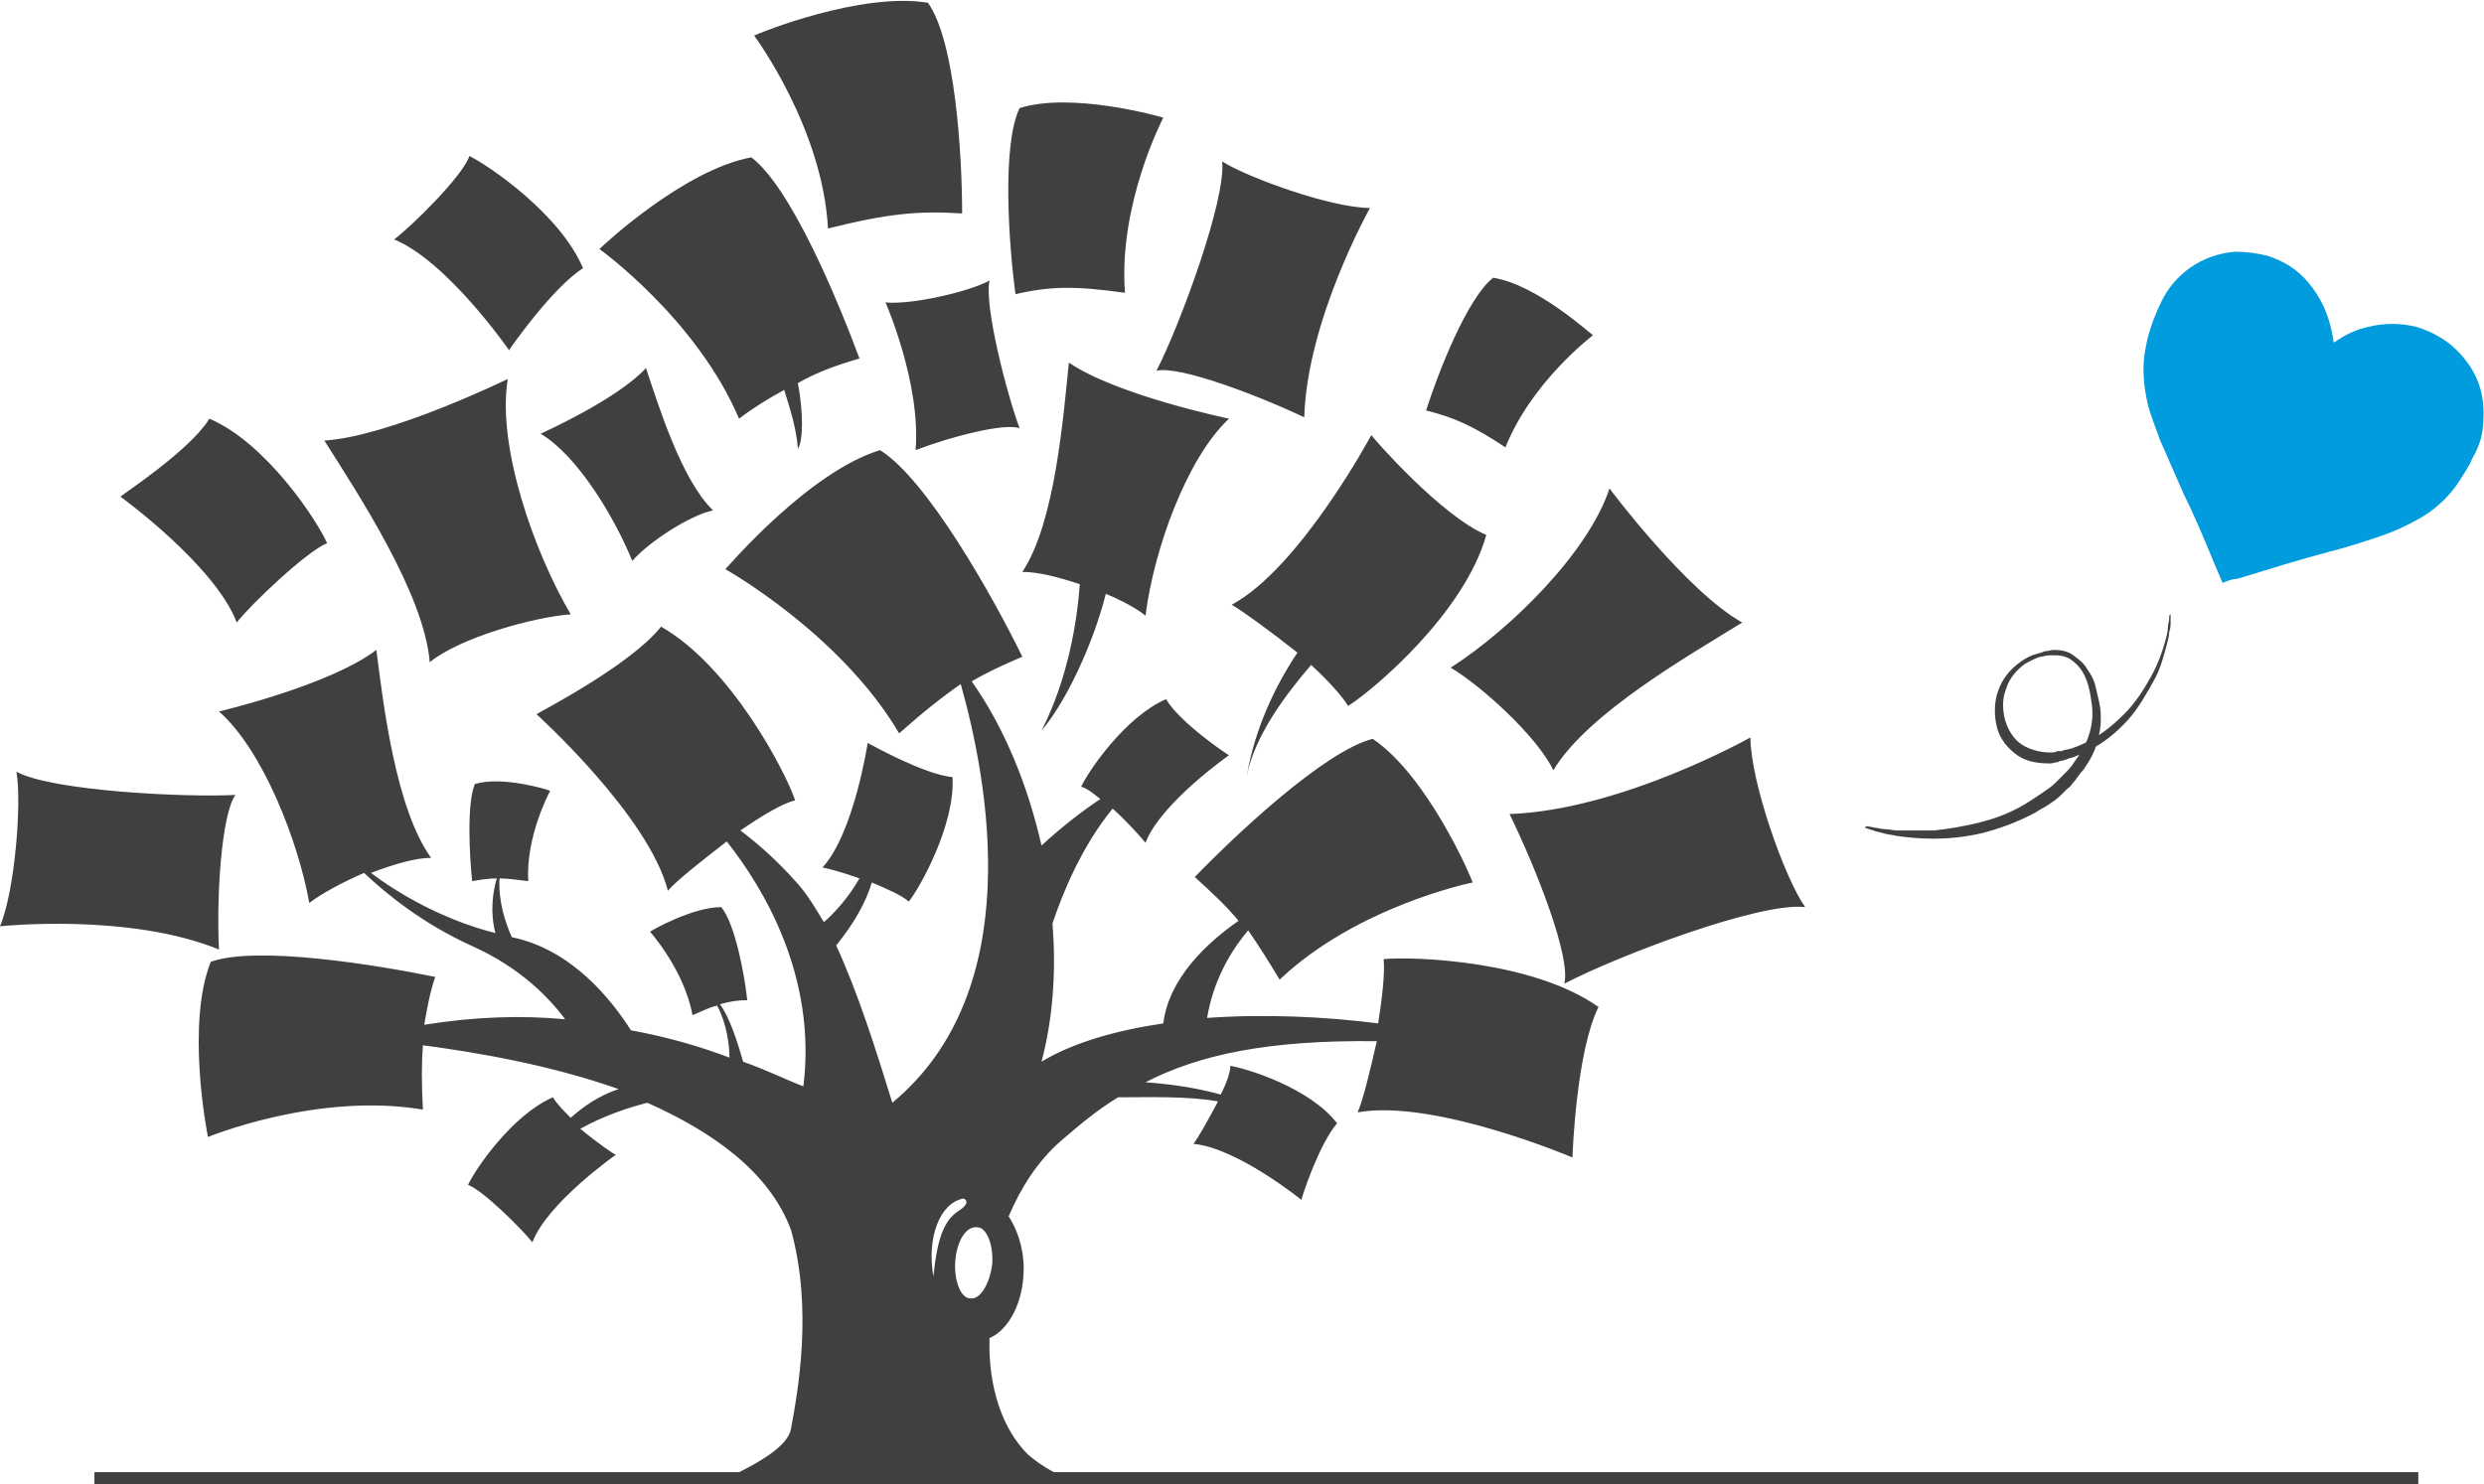 <svg xmlns="http://www.w3.org/2000/svg" xml:space="preserve" id="Layer_1" x="0" y="0" viewBox="0 0 181.5 108.5">
    <style>
        .st1{fill:#404040}
    </style>
    <path d="M162.4 42.6c-.2-.5-.4-.9-.6-1.4-.7-1.7-1.4-3.4-2.2-5-.6-1.4-1.2-2.7-1.8-4.1-.3-.9-.7-1.8-.9-2.7-.3-1.4-.4-2.7-.1-4.1.1-.6.3-1.2.5-1.8.2-.5.4-1 .6-1.4 1-2.1 3-3.5 5.4-3.7q1.2 0 2.4.3c1.2.4 2.2 1 3 2 .6.7 1.1 1.6 1.4 2.5.2.6.3 1.1.4 1.7v.1h.1c.7-.5 1.5-.9 2.4-1.1q1.8-.45 3.6 0c.6.2 1.1.4 1.6.7.9.5 1.7 1.3 2.3 2.2.9 1.4 1.1 2.9.9 4.6-.1.8-.4 1.5-.8 2.2-.2.5-.5.9-.8 1.4-.8 1.3-1.9 2.3-3.2 3q-1.35.75-2.7 1.2c-1.2.4-2.4.8-3.6 1.1-2.3.6-4.5 1.3-6.8 2-.3 0-.6.1-1.1.3.1-.1.1 0 0 0" style="fill:#009cde"/>
    <path d="M39.5 31.7s5.6-2.5 7.7-4.8c.9 2.7 2.6 8.2 4.9 10.4-1.8.4-4.8 2.4-5.9 3.7-1.3-3.2-4-7.7-6.7-9.3m30.8-16.1c-3.2-.2-5.4 0-9.8 1.1-.4-7.4-5.4-14.1-5.4-14.1.4-.2 7.8-3.2 12.7-2.4 2 2.8 2.5 11.1 2.5 15.4m4.8 90.7c.7.6 1.7 1.3 3 1.8H53c2.5-1.2 4.6-2.4 4.8-3.7.5-2.7 1.6-8.7 0-14.5-1.6-4.3-5.8-7.2-10.5-9.3-1.2.3-3.1.9-4.9 1.9 1.2 1 2.5 1.9 2.6 1.9 0 0-5 3.5-6.1 6.4-.7-.9-3.6-3.8-4.7-4.2.5-1.1 3.2-5.1 6.2-6.4.3.5.8 1 1.3 1.5.9-.8 2-1.6 3.5-2.1-5.1-1.8-10.5-2.7-14.3-3.2-.1 1.3-.1 2.8 0 4.7-7.7-1.3-15.7 2-15.7 2-.1-.4-1.6-8.3.2-12.8 3.3-1.2 12 .2 16.4 1.1-.4 1.2-.6 2.3-.8 3.5 3.7-.6 7.2-.7 10.3-.4-1.2-1.6-3.3-3.8-6.9-5.4-3.5-1.6-6.1-3.7-7.8-5.3-1.6.7-3.1 1.5-4 2.2-.8-4.5-3.4-11.2-6.6-14 0 0 8.1-1.9 11.5-4.5.5 3.9 1.4 11.6 4 15.2-1.2 0-2.8.5-4.4 1.1 2 1.5 5.2 3.4 9.1 4.4-.4-1.5-.2-3 .1-4-.6 0-1.2.1-1.8.2-.2-1.9-.4-5.7.2-7.1 2-.6 5.3.4 5.5.5 0 0-1.8 3.3-1.6 6.6-.9-.1-1.5-.2-2.1-.2-.1 1.6.4 3.2.9 4.3 4.4.9 7.3 4.6 8.7 6.8 2.7.5 5.1 1.2 7.2 2 0-.9-.2-2.5-.9-3.8-.5.1-1.1.4-1.8.7-.6-3.3-3.1-6.1-3.1-6.1.1-.1 3.1-1.8 5.2-1.8 1 1.2 1.7 4.9 1.9 6.8-.7 0-1.3.1-2 .3.7.9 1.3 2.8 1.7 4.2 1.7.6 3.1 1.3 4.4 1.8 1-8-2.9-14.5-5.6-17.9-1.8 1.4-3.6 2.8-4.3 3.6-1.4-5.5-9.6-12.9-9.6-12.9.3-.2 6.9-3.6 9.1-6.4 5.1 2.9 9.1 10.6 9.8 12.7-.9.2-2.4 1.1-4 2.2 1.2.9 2.6 2.1 4.2 3.9.7.8 1.3 1.8 1.9 2.8.8-.7 1.8-1.8 2.6-3.2-1.1-.4-2.2-.7-2.7-.8 2.3-2.5 3.3-9.1 3.3-9.1.2.1 4.1 2.3 6.2 2.5.2 3.5-2.4 8.1-3.2 9.1-.4-.4-1.5-.9-2.7-1.4-.4 1.4-1.3 3-2.6 4.6 1.6 3.5 2.9 7.6 4.1 11.5 9.9-8.2 7-23.5 5-30.6-1.3.9-2.7 2-4.5 3.6-4.3-7.3-12.7-12-12.7-12 .3-.3 6.1-7.1 11.3-8.7C67.7 35 72.5 43.5 74.7 48c-1.4.6-2.5 1.1-3.7 1.8 2.4 3.4 4.1 7.6 5.1 12 1.3-1.2 2.8-2.4 4.3-3.4-.5-.4-1-.8-1.4-.9.5-1.1 3.2-5.1 6.2-6.4 1 1.7 4.4 4 4.6 4.1 0 0-5 3.5-6.1 6.4-.4-.5-1.4-1.6-2.4-2.5-2.3 2.8-3.7 6.3-4.4 8.4.3 3.6 0 7.1-.8 10.1 2.3-1.4 5.5-2.3 8.9-2.8.4-3.3 3.2-5.9 5.5-7.5-1-1.2-2-2.1-3.2-3.2 3.1-3.2 9.5-9.2 13-10.1 4 2.7 7.2 10.1 7.3 10.5 0 0-8.4 1.7-14.1 7.1-.9-1.5-1.6-2.6-2.3-3.6-2.2 2.6-2.8 5.2-3 6.4 4.2-.3 8.6-.1 12.5.4.3-1.9.5-3.7.4-4.7 2.2-.2 10.9.1 15.7 3.5-1.6 3.2-1.9 10.6-1.9 11 0 0-10.1-4.3-15.7-3.3.4-.9.9-3 1.4-5.2-8-.1-13 1-16.9 3 2.7.2 4.4.6 5.5.9.4-.8.7-1.6.7-2.1 1.2.2 5.8 1.6 7.8 4.2-1.3 1.5-2.6 5.4-2.6 5.6 0 0-4.7-3.8-7.9-4.1.4-.5 1.1-1.8 1.8-3.1-2.2-.4-5.1-.3-7.3-.3-1.5.9-2.8 2-4.2 3.2-1.7 1.5-2.9 3.4-3.8 5.5.6.9 1.1 2.3 1.1 3.8 0 2.5-1.1 4.5-2.5 5.1-.1 3.7 1 6.7 2.8 8.5m-2.6-13.9c.1-1.4-.4-2.7-1.1-2.7-.8-.1-1.5 1-1.6 2.5-.1 1.4.4 2.7 1.1 2.7.7.1 1.4-1 1.6-2.5m-2.1-4.8c-1.7.3-2.7 2.8-2.2 5.7.3-2.9.8-4.2 2-4.9.8-.6.2-.8.2-.8M54 30.6c-3.1-7.3-10.2-12.4-10.2-12.4.3-.3 6.2-5.8 11.1-6.7 2.9 2.2 6.3 10.4 7.9 14.7-1.7.5-3.1 1-4.5 1.8.4 2.1.4 4.2 0 4.8-.1-1.5-.6-3-1-4.3-1.1.6-2.1 1.2-3.3 2.1M17.2 58.1c-1 1.4-1.4 7.3-1.2 11.3-6.6-2.7-16-1.7-16-1.7 1.1-2.6 1.6-9.1 1.2-11.3 2.5 1.4 12.3 1.9 16 1.7m24.5-13.2c-2.7.2-8.1 1.7-10.3 3.5-.4-5-5.3-12.4-7.7-16.2 4.8-.3 13.4-4.5 13.4-4.5-.8 4.9 1.9 12.6 4.6 17.2m40.5-23.5c-3.6-.5-5.4-.5-8 .1-.5-3.7-1-10.9.3-13.6 3.8-1.2 10.2.6 10.5.7 0 0-3.3 6.3-2.8 12.8m-45 4.2s-4.5-6.5-8.4-8.1c1.2-.9 5-4.6 5.5-6.1 1.4.7 6.6 4.2 8.3 8.2-2.2 1.4-5.3 5.8-5.4 6M90 44.2c5-2.7 10.2-12.4 10.2-12.4.2.3 5.1 5.9 8.4 7.3-1.6 5.7-8.2 11.3-10.1 12.5-.4-.7-1.5-1.9-2.7-3-1.8 2.1-4.1 5.1-4.7 8.1.6-3.5 2.1-6.6 3.7-9-1.9-1.5-3.8-2.9-4.8-3.5m24.3 27.7c.5-1.9-2-8.3-4-12.4 8.2-.3 17.6-5.6 17.6-5.6 0 3.2 2.5 10.3 4 12.4-3.3-.4-13.8 3.6-17.6 5.6M106 48.8c4.5-2.9 10.1-8.5 11.6-13.1 0 0 5.6 7.5 9.7 9.8-3.7 2.3-11.3 6.6-13.8 10.8-1.2-2.5-5.3-6.2-7.5-7.5M84.5 27.1c1.7-3.3 5.1-12.5 4.8-15.3 1.9 1.2 8 3.4 10.8 3.4 0 0-4.6 8.2-4.8 15.3-3.6-1.7-9.2-3.8-10.8-3.4m-3.7 16.3c-.9 3.6-2.9 7.9-4.7 10 1.9-3.7 2.6-7.9 2.8-10.7-1.5-.5-3-.9-4.2-.9 2.4-3.6 3-11.4 3.4-15.3 3.5 2.4 11.7 4.1 11.7 4.1-3.1 2.9-5.5 9.6-6.1 14.4-.6-.5-1.7-1.1-2.9-1.6M64.7 22.1c1.9.2 6.2-.8 7.6-1.6-.4 1.9 1.3 8.4 2.2 10.8-1.1-.4-5 .6-7.6 1.6.4-4.9-2.2-10.8-2.2-10.8m51.7 2.4s-4.5 3.4-6.4 8.2c-2.4-1.6-3.8-2.2-5.8-2.7.9-2.8 3-8.2 4.9-9.7 3.2.5 7.1 4.1 7.3 4.2m-99.1 21c-1.6-4.2-8.5-9.2-8.5-9.2.2-.2 5.1-3.4 6.5-5.7 4.2 1.8 7.9 7.5 8.6 9.1-1.5.6-5.6 4.5-6.6 5.8" class="st1"/>
    <path d="M6.9 107.6h169.8v.9H6.9zm151.7-62.7v.6c0 .2 0 .4-.1.7 0 .3-.1.6-.2 1-.2.7-.4 1.6-.9 2.5s-1.1 2-1.9 2.9c-.9 1-2 1.9-3.4 2.5-.2.1-.3.1-.5.2s-.4.1-.6.2l-.3.1c-.1 0-.2 0-.3.1-.2 0-.4.1-.6.1-.8 0-1.7-.1-2.4-.6s-1.3-1.2-1.5-2.1c-.2-.8-.2-1.8.1-2.6.3-.9.9-1.6 1.6-2.1q.6-.45 1.2-.6c.3-.1.4-.1.6-.2.2 0 .5-.1.7-.1.5 0 1 .1 1.4.4s.8.6 1 1q.45.6.6 1.2c.1.4.2.9.3 1.3s.1.9.1 1.3-.1.9-.2 1.3c-.2.9-.6 1.6-1.1 2.3-.3.3-.5.7-.8 1-.1.2-.3.3-.4.4l-.4.4c-.3.3-.6.5-.9.7s-.7.4-1 .6c-1.3.7-2.7 1.2-3.9 1.5-1.3.3-2.5.4-3.5.4-1.1 0-2-.1-2.7-.2-.4-.1-.7-.1-1-.2s-.5-.1-.7-.2c-.4-.1-.6-.2-.6-.2v-.1h.1s.2 0 .6.1c.2 0 .4.1.7.1s.6.1 1 .1h2.6c1-.1 2.2-.3 3.4-.6s2.5-.8 3.7-1.6l.9-.6c.3-.2.6-.4.9-.7l.4-.4.4-.4c.3-.3.5-.6.7-.9.9-1.2 1.4-2.7 1.1-4.3-.1-.8-.3-1.6-.7-2.2-.2-.3-.5-.6-.8-.8s-.7-.3-1-.3h-.6c-.2 0-.4.1-.6.1-.4.1-.7.3-1.1.5-.6.4-1.2 1.1-1.4 1.8-.3.7-.3 1.5-.1 2.3.2.7.6 1.4 1.2 1.8s1.4.6 2.1.6c.2 0 .4 0 .5-.1h.3l.3-.1c.2 0 .4-.1.5-.1.2-.1.3-.1.5-.2 1.3-.5 2.4-1.4 3.3-2.3s1.5-1.9 2-2.8.8-1.8 1-2.5c.1-.4.2-.7.2-1s.1-.5.1-.7c0-.1 0-.3.1-.3q-.15 0 0 0" class="st1"/>
</svg>